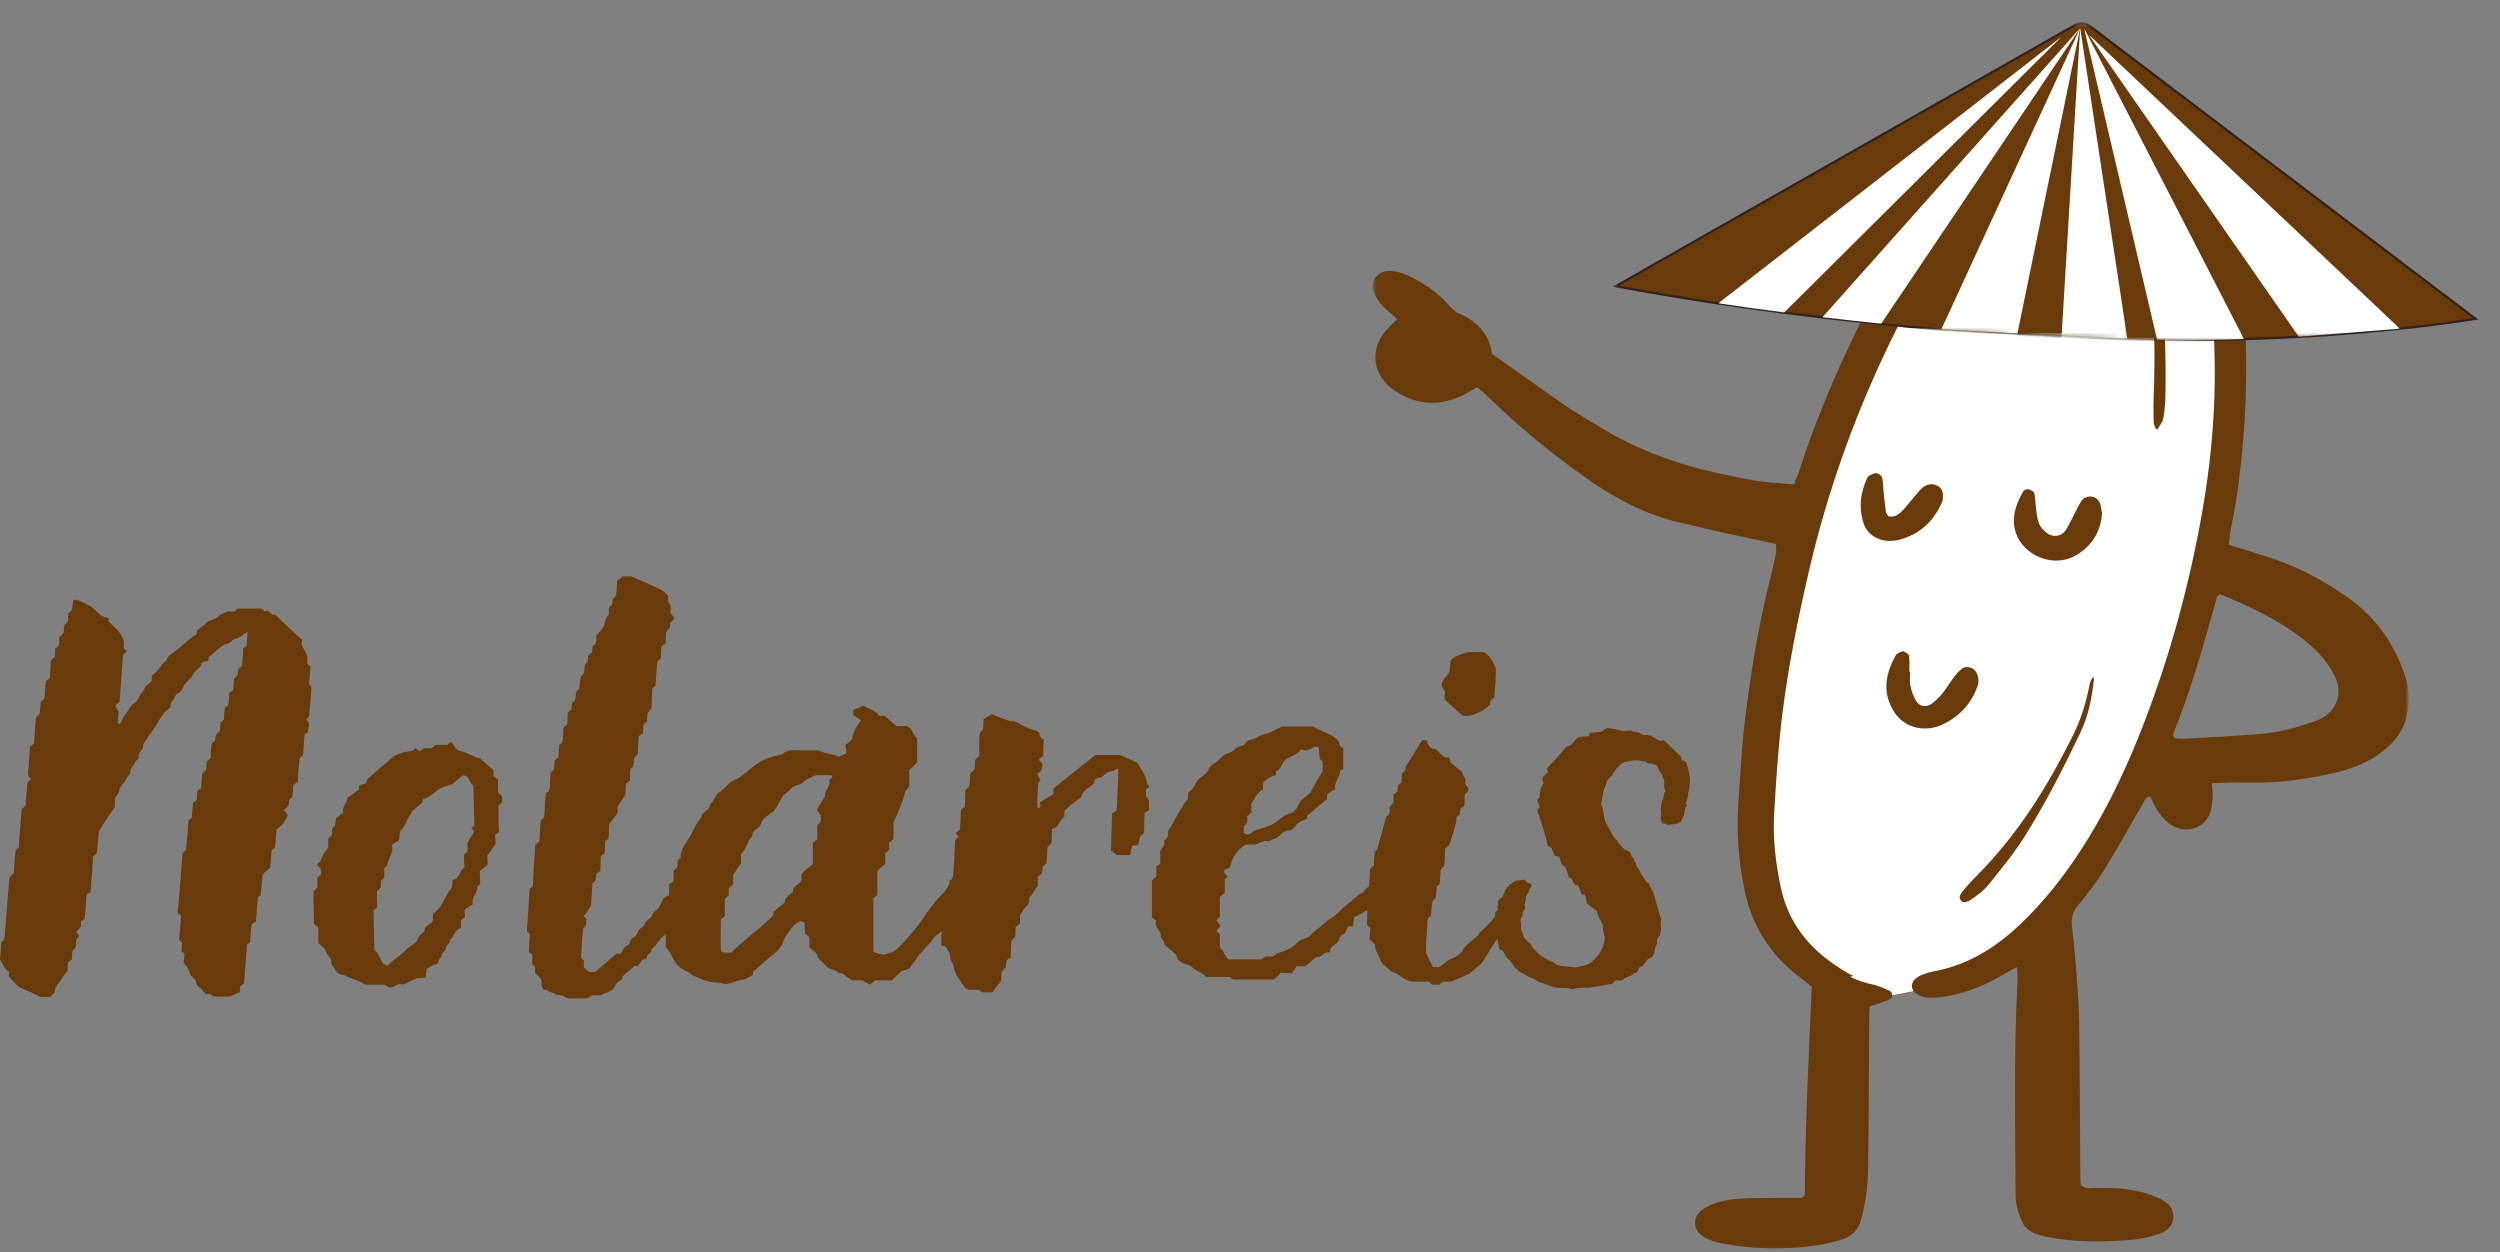 <svg xmlns="http://www.w3.org/2000/svg" fill="none" viewBox="0 0 515 258" height="258" width="515">
<rect x="0" y="0" width="515" height="258" fill="#808080" stroke="none"/>
<mask height="233" width="214" y="25" x="282" maskUnits="userSpaceOnUse" style="mask-type:luminance" id="mask0_1_349">
<path fill="white" d="M282.667 25.95H495.964V257.875H282.667V25.95Z"></path>
</mask>
<g mask="url(#mask0_1_349)">
<path fill="#693A0A" d="M495.536 139.479C493.422 133.086 489.771 127.431 483.771 123.183C478.599 119.518 472.938 116.474 466.563 114.542C464.219 113.827 461.885 113.076 459.135 112.212C459.271 111.076 459.328 110.244 459.474 109.425C459.865 107.167 460.375 104.919 460.714 102.648C462.333 91.618 463.031 80.57 462.589 69.445C462.344 63.406 461.495 57.425 459.917 51.548C458.531 46.372 456.615 41.328 453.083 36.89C447.25 29.574 439.094 26.05 428.922 26.344C422.693 26.529 417.005 28.439 411.844 31.506C407.099 34.329 403.115 37.84 399.594 41.749C393.771 48.245 388.948 55.28 385.094 62.799C379.5 73.707 374.594 84.832 370.859 96.337C370.5 97.472 370.01 98.585 369.568 99.779C367.005 99.558 364.661 99.44 362.359 99.124C360.172 98.82 358.016 98.314 355.859 97.884C346.443 95.997 337.625 92.894 329.703 88.039C327.208 86.515 324.646 85.053 322.26 83.402C317.26 79.959 312.359 76.412 307.344 72.879C306.844 68.921 304.406 66.215 300.365 64.482C299.552 64.134 298.932 63.383 298.354 62.741C296.021 60.103 293.057 58.139 289.714 56.615C288.771 56.185 287.641 55.891 286.573 55.819C284.109 55.669 282.37 57.483 282.88 59.578C283.234 61.017 284.026 62.293 285.188 63.369C286.01 64.143 286.87 64.894 287.813 65.749C286.995 66.577 286.224 67.26 285.563 68.02C281.995 72.115 282.719 77.43 287.422 80.556C291.521 83.285 296.01 83.751 300.698 81.715C301.911 81.19 303.016 80.475 304.323 79.76C305.146 80.489 305.927 81.14 306.656 81.846C313.328 88.343 320.594 94.287 328.474 99.648C334.109 103.48 340.229 106.453 347.25 107.927C349.271 108.348 351.25 108.9 353.276 109.344C357.427 110.257 361.578 111.144 365.849 112.072C365.849 112.832 365.969 113.546 365.823 114.225C365.229 116.94 364.552 119.659 363.906 122.373C361.859 131.001 360.526 139.709 359.448 148.455C358.771 153.969 358.542 159.521 358.125 165.045C357.667 171.215 358.115 177.346 359.391 183.412C360.901 190.633 364.62 196.84 371.172 201.627C371.901 202.165 372.573 202.762 373.219 203.291C372.599 217.628 371.859 231.843 371.807 246.067C371.807 246.171 371.724 246.289 371.641 246.384C371.563 246.474 371.443 246.547 371.172 246.755C369.839 246.755 368.328 246.746 366.818 246.755C364.042 246.791 361.266 246.755 358.505 246.922C355.859 247.071 353.26 247.578 351.052 248.935C348.464 250.528 348.568 253.536 351.25 254.961C352.182 255.455 353.245 255.853 354.313 256.065C361.156 257.423 368.057 257.504 374.958 256.436C376.318 256.228 377.641 255.839 378.964 255.491C381.443 254.821 382.844 253.36 383.406 251.148C384.255 247.836 384.771 244.484 384.823 241.113C384.974 230.509 384.984 219.89 385.068 209.281C385.068 208.594 385.12 207.893 385.146 207.327C386.656 206.802 387.964 206.418 389.203 205.911C389.583 205.762 389.781 205.409 389.797 205.056C391.292 204.848 392.776 204.567 394.229 204.228C394.354 204.4 394.516 204.554 394.714 204.671C395.375 205.069 396.188 205.445 396.953 205.49C398.313 205.563 399.745 205.481 401.078 205.232C405.203 204.486 408.948 202.939 412.438 200.903C413.328 200.373 414.245 199.894 415.51 199.193C415.552 200.482 415.63 201.405 415.594 202.319C414.849 216.986 415.12 231.703 415.229 246.415C415.24 248.406 415.859 250.247 416.724 252.012C417.073 252.727 417.844 253.405 418.609 253.826C419.526 254.319 420.646 254.591 421.708 254.799C427.734 256.016 433.839 255.889 439.932 255.314C441.427 255.174 442.911 254.753 444.354 254.319C446.156 253.781 447.521 252.799 447.693 250.994C447.87 249.238 446.885 247.917 445.24 247.085C443.828 246.37 442.25 245.818 440.661 245.447C437.693 244.769 434.635 244.66 431.563 244.732C430.63 244.755 429.62 244.999 428.625 244.076C428.599 243.701 428.542 243.117 428.542 242.529C428.474 231.925 428.448 221.307 428.313 210.702C428.26 207.083 427.964 203.477 427.708 199.871C427.479 196.863 427.198 193.868 426.833 190.868C426.63 189.24 426.927 187.873 428.083 186.489C430.042 184.15 431.885 181.725 433.464 179.187C436.292 174.631 438.88 169.962 441.547 165.325C441.859 164.8 441.969 164.153 442.938 164.085C443.422 165.031 443.813 166.049 444.432 166.954C445.068 167.877 445.766 168.813 446.672 169.528C449.677 171.858 453.677 171.062 455.135 167.818C455.62 166.728 455.698 165.479 455.797 164.294C455.875 163.38 455.714 162.457 455.646 161.321C458.37 161.204 460.849 161.158 463.328 161.217C469.354 161.366 475.229 160.511 480.995 159.19C485.068 158.254 488.786 156.661 491.766 153.983C493.745 152.201 495.161 150.151 495.729 147.731C496.385 144.98 496.427 142.171 495.536 139.479ZM365.849 182.838C365.792 182.616 365.755 182.395 365.714 182.173C365.755 182.395 365.807 182.616 365.849 182.838C365.875 182.992 365.917 183.141 365.953 183.295C365.917 183.141 365.891 182.992 365.849 182.838ZM366.156 147.179C366.063 147.916 365.984 148.667 365.901 149.405C365.984 148.654 366.063 147.916 366.156 147.179ZM371.578 117.926C371.052 120.197 370.536 122.468 370.052 124.748C370.536 122.477 371.052 120.206 371.578 117.926ZM375.755 197.903C375.026 197.365 374.339 196.804 373.693 196.229C374.339 196.817 375.026 197.365 375.755 197.903C375.927 198.034 376.089 198.161 376.266 198.279C376.104 198.161 375.927 198.034 375.755 197.903ZM386.698 98.364C386.75 98.599 386.792 98.829 386.833 99.065C386.807 98.829 386.766 98.599 386.698 98.364ZM387.115 102.354C387.182 103.032 387.266 103.725 387.344 104.403C387.266 103.725 387.182 103.046 387.115 102.354ZM389.219 204.088C389.068 204.015 388.906 203.947 388.76 203.875C388.906 203.947 389.057 204.015 389.219 204.088ZM389.255 146.744C389.203 146.654 389.135 146.559 389.083 146.464C389.151 146.573 389.203 146.663 389.255 146.744ZM390.052 134.525C390.026 134.538 390 134.547 389.974 134.57C390 134.561 390.026 134.538 390.052 134.525C390.109 134.502 390.146 134.48 390.203 134.452C390.161 134.48 390.109 134.502 390.052 134.525ZM391.063 134.172C391.104 134.172 391.146 134.185 391.172 134.199C391.281 134.231 391.385 134.29 391.495 134.348C391.385 134.29 391.281 134.244 391.172 134.199C391.13 134.185 391.104 134.185 391.063 134.172ZM392.224 134.982C392.25 135.027 392.266 135.077 392.266 135.108C392.25 135.077 392.234 135.027 392.224 134.982ZM392.318 138.343C392.37 138.343 392.438 138.343 392.495 138.343C392.495 138.823 392.453 139.302 392.438 139.791C392.453 139.311 392.495 138.823 392.495 138.343C392.427 138.343 392.37 138.343 392.318 138.343ZM393.625 144.274C393.599 144.22 393.573 144.17 393.531 144.111C393.573 144.161 393.599 144.22 393.625 144.274ZM410.729 39.663C410.203 40.111 409.688 40.554 409.177 41.011C409.677 40.554 410.203 40.111 410.729 39.663ZM399.229 102.39C399.229 102.508 399.219 102.612 399.219 102.729C399.219 102.625 399.229 102.508 399.229 102.39C399.245 101.992 399.219 101.594 399.109 101.241C399.229 101.607 399.245 101.992 399.229 102.39ZM398.141 200.152C398.719 200.048 399.271 199.93 399.823 199.79C399.271 199.93 398.703 200.048 398.141 200.152ZM400.469 50.376C401.833 48.634 403.26 46.933 404.797 45.286C405.255 44.793 405.714 44.3 406.198 43.821C405.729 44.3 405.255 44.793 404.797 45.286C403.276 46.933 401.833 48.634 400.469 50.376ZM405.875 138.167C405.917 138.212 405.958 138.271 405.984 138.316C406.063 138.447 406.13 138.574 406.188 138.705C406.12 138.574 406.052 138.447 405.984 138.316C405.958 138.271 405.917 138.226 405.875 138.167ZM406.307 141.465C406.25 141.619 406.188 141.782 406.13 141.935C406.198 141.782 406.25 141.619 406.307 141.465ZM409.49 182.44C408.906 183.168 408.151 183.797 407.359 184.385C408.151 183.788 408.896 183.168 409.49 182.44C410.469 181.223 411.469 180.006 412.438 178.775C411.469 179.992 410.469 181.223 409.49 182.44ZM417.589 189.045C416.911 189.733 416.214 190.402 415.51 191.045C416.214 190.389 416.901 189.724 417.589 189.045ZM420.766 109.895C420.068 109.366 419.38 108.665 419.068 107.927C418.854 107.389 418.719 106.828 418.625 106.254C418.719 106.828 418.839 107.389 419.068 107.927C419.391 108.678 420.068 109.38 420.766 109.895ZM423.635 110.081C423.745 110.022 423.839 109.954 423.932 109.882C423.854 109.954 423.745 110.022 423.635 110.081ZM424.391 109.416C424.354 109.461 424.313 109.506 424.271 109.556C424.323 109.52 424.365 109.47 424.391 109.416C424.5 109.262 424.609 109.108 424.703 108.945C424.609 109.108 424.516 109.271 424.391 109.416ZM430.74 139.081C430.672 139.126 430.604 139.162 430.536 139.207C430.604 139.162 430.672 139.112 430.74 139.081C430.984 139.429 431.359 139.723 431.333 139.967C431.359 139.709 430.984 139.42 430.74 139.081ZM431.708 103.969C431.615 103.593 431.427 103.268 431.172 102.987C431.427 103.268 431.615 103.607 431.708 103.969C431.75 104.109 431.776 104.263 431.807 104.417C431.776 104.263 431.75 104.123 431.708 103.969ZM431.979 106.349C432.005 106.15 432.021 105.95 432.036 105.751C432.005 105.598 431.979 105.444 431.953 105.303C431.979 105.457 432.005 105.611 432.036 105.751C432.021 105.959 432.005 106.159 431.979 106.349ZM442.266 46.024C442.234 45.929 442.208 45.825 442.182 45.716C442.208 45.825 442.234 45.915 442.266 46.024C442.302 46.209 442.359 46.408 442.396 46.594C442.359 46.395 442.302 46.209 442.266 46.024ZM442.693 87.207C442.724 87.325 442.75 87.429 442.792 87.546C442.75 87.442 442.724 87.325 442.693 87.207ZM444.458 88.41C444.568 88.239 444.703 88.049 444.823 87.872C444.688 88.049 444.568 88.239 444.458 88.41ZM444.865 57.705C444.813 57.343 444.755 56.968 444.688 56.606C444.755 56.968 444.813 57.33 444.865 57.705C445.214 60.058 445.469 62.41 445.661 64.763C445.469 62.401 445.214 60.049 444.865 57.705ZM476.714 148.617C473.083 149.898 469.391 150.88 465.526 151.205C460.432 151.626 455.307 151.875 450.203 152.169C449.406 152.214 448.609 152.083 447.885 152.038C447.792 151.617 447.625 151.359 447.693 151.174C451.401 141.972 454.042 132.498 456.672 123.043C456.724 122.844 457.005 122.676 457.292 122.387C463.786 125.042 470.068 128.028 475.349 132.408C477.776 134.421 479.729 136.701 481.026 139.429C482.615 142.777 481.656 146.885 476.714 148.617Z"></path>
</g>
<path fill="white" d="M453.599 105.751C450.995 120.428 447.104 134.819 441.682 148.902C438.557 157.023 434.917 164.963 430.281 172.536C426.698 178.413 422.589 183.987 417.573 189.031C412.302 194.347 406.292 198.654 398.125 200.152C397.318 200.306 396.536 200.572 395.781 200.88C395.297 201.079 394.839 201.391 394.458 201.731C393.76 202.355 393.667 203.454 394.203 204.178C392.734 204.517 391.266 204.798 389.771 205.011C389.781 204.635 389.609 204.251 389.203 204.074C388.115 203.581 386.979 203.056 385.792 202.812C384.109 202.468 382.557 201.921 381.12 201.228C385.469 200.084 389.583 198.233 393.177 195.492C397.276 192.497 400.891 189.325 404.229 185.928C404.839 185.846 405.484 185.72 405.917 185.412C407.182 184.498 408.557 183.575 409.49 182.417C412.115 179.164 414.797 175.921 416.995 172.441C421.385 165.465 425.094 158.195 428.599 150.834C430.271 147.319 430.943 143.668 431.349 139.945C431.359 139.863 431.318 139.768 431.255 139.664C434.125 132.629 436.589 125.535 438.812 118.147C440 114.157 441.026 110.456 441.359 106.615C442.234 100.413 444.49 94.418 444.474 88.365C444.932 87.65 445.51 86.927 445.646 86.139C445.927 84.606 446.052 83.027 446.078 81.47C446.214 73.522 446.036 65.559 444.88 57.669C444.297 53.737 443.219 49.86 442.266 45.988C442.062 45.191 441.844 44.264 440.849 43.857C439.771 39.839 437.854 35.709 434.958 32.384C440.833 33.497 445.917 36.799 449.125 42.007C450.094 43.599 450.927 45.273 451.646 46.96C454.245 53.127 455.417 59.556 455.875 66.066C456.818 79.385 455.943 92.591 453.599 105.751Z"></path>
<path fill="white" d="M405.229 185.95C405.151 185.964 405.068 185.978 405 185.987C404.208 186.091 403.438 185.123 403.76 184.476C403.922 184.15 404.115 183.82 404.354 183.53C405.193 182.571 406.01 181.598 406.927 180.684C415.609 172.043 421.74 162.095 426.958 151.653C428.573 148.432 429.641 145.071 430.339 141.619C430.526 140.705 430.62 139.759 431.74 139.067C431.901 139.302 432.12 139.501 432.24 139.687C435.109 132.652 437.578 125.558 439.802 118.17C440.984 114.18 442.01 110.479 442.349 106.638C443.224 100.436 445.474 94.441 445.458 88.388L445.448 88.401C445.229 88.75 444.208 88.6 444.047 88.211C443.87 87.768 443.641 87.311 443.641 86.854C443.615 84.805 443.599 82.76 443.682 80.71C443.979 72.992 443.896 65.292 442.724 57.633C442.12 53.701 441.255 49.801 440.526 45.884C440.365 45.029 440.297 44.173 441.469 43.762C441.604 43.798 441.729 43.834 441.849 43.879C440.771 39.862 438.854 35.731 435.958 32.406C432.172 31.682 428.063 31.868 423.912 33.026C419.88 34.153 416.271 35.944 413.198 38.423C410.568 40.554 408.047 42.825 405.797 45.259C399.599 51.982 394.865 59.474 390.906 67.351C382.724 83.637 376.604 100.481 372.578 117.912C370.339 127.607 368.385 137.334 367.156 147.156C366.307 153.983 365.865 160.855 365.474 167.714C365.193 172.781 365.781 177.83 366.849 182.824C368.141 188.855 371.365 193.899 376.755 197.894C378.453 199.156 380.203 200.315 382.12 201.228C386.469 200.084 390.583 198.233 394.177 195.492C398.276 192.506 401.891 189.348 405.229 185.95ZM416.807 101.182C416.943 100.951 417.563 100.716 417.844 100.784C418.318 100.915 418.979 101.241 419.057 101.571C419.302 102.612 419.276 103.702 419.422 104.765C419.573 105.833 419.651 106.932 420.068 107.914C420.38 108.651 421.052 109.357 421.766 109.882C422.912 110.723 424.573 110.515 425.391 109.402C426.052 108.511 426.484 107.484 426.995 106.511C427.578 105.421 428.073 104.299 428.734 103.254C429.141 102.612 429.88 102.213 430.797 102.286C431.662 102.354 432.469 103.055 432.698 103.96C432.844 104.543 432.912 105.141 433.021 105.738C432.776 109.158 431.271 112.058 428.115 114.121C423.453 117.175 417.646 114.668 415.719 110.832C414.031 107.493 415.031 104.276 416.807 101.182ZM383.87 107.728C382.87 104.638 383.234 101.535 384.609 98.549C384.703 98.341 384.88 98.083 385.094 97.974C385.552 97.744 386.109 97.404 386.563 97.472C387.01 97.531 387.615 97.988 387.708 98.364C387.938 99.286 387.901 100.245 388.005 101.196C388.156 102.625 388.292 104.05 388.505 105.466C388.557 105.797 388.87 106.091 389.031 106.358C390.422 106.629 391.214 105.901 391.917 105.177C392.807 104.263 393.557 103.245 394.38 102.286C394.88 101.711 395.339 101.101 395.906 100.585C396.792 99.766 397.953 99.544 398.896 99.956C400.057 100.458 400.287 101.372 400.245 102.39C400.229 102.752 400.203 103.127 400.068 103.453C398.438 107.086 395.849 109.927 391.401 111.144C387.995 112.072 384.828 110.692 383.87 107.728ZM390.255 146.744C387.698 142.827 388.344 138.904 390.5 135.041C390.609 134.828 390.839 134.629 391.068 134.525C391.417 134.362 391.901 134.09 392.172 134.199C392.615 134.371 393.224 134.76 393.266 135.108C393.412 136.176 393.318 137.253 393.318 138.33C393.37 138.33 393.438 138.33 393.495 138.33C393.495 139.289 393.344 140.27 393.531 141.207C393.734 142.252 394.099 143.315 394.635 144.265C395.38 145.6 396.792 145.835 398.047 144.885C398.87 144.252 399.599 143.514 400.219 142.741C401.078 141.655 401.766 140.469 402.604 139.37C403.047 138.786 403.573 138.198 404.177 137.746C405.042 137.099 406.469 137.461 407.01 138.33C407.63 139.347 407.724 140.402 407.333 141.465C406.12 144.804 403.828 147.473 400.313 149.183C396.552 150.997 392.349 149.952 390.255 146.744Z"></path>
<mask height="2" width="12" y="68" x="414" maskUnits="userSpaceOnUse" style="mask-type:luminance" id="mask1_1_349">
<path fill="white" d="M414.667 68.332H425.333V69.49H414.667V68.332Z"></path>
</mask>
<g mask="url(#mask1_1_349)">
<mask height="74" width="184" y="0" x="331" maskUnits="userSpaceOnUse" style="mask-type:luminance" id="mask2_1_349">
<path fill="white" d="M335.708 0.19L514.464 8.329L510.536 73.386L331.781 65.247L335.708 0.19Z"></path>
</mask>
<g mask="url(#mask2_1_349)">
<mask height="74" width="184" y="0" x="331" maskUnits="userSpaceOnUse" style="mask-type:luminance" id="mask3_1_349">
<path fill="white" d="M335.708 0.19L514.464 8.329L510.536 73.386L331.781 65.247L335.708 0.19Z"></path>
</mask>
<g mask="url(#mask3_1_349)">
<path fill="#693A0A" d="M415.526 68.988C418.51 69.169 421.594 69.31 424.625 69.445Z"></path>
</g>
</g>
</g>
<mask height="13" width="24" y="62" x="408" maskUnits="userSpaceOnUse" style="mask-type:luminance" id="mask4_1_349">
<path fill="white" d="M408 62.541H432V74.123H408V62.541Z"></path>
</mask>
<g mask="url(#mask4_1_349)">
<mask height="74" width="184" y="0" x="331" maskUnits="userSpaceOnUse" style="mask-type:luminance" id="mask5_1_349">
<path fill="white" d="M335.708 0.19L514.464 8.329L510.536 73.386L331.781 65.247L335.708 0.19Z"></path>
</mask>
<g mask="url(#mask5_1_349)">
<mask height="74" width="184" y="0" x="331" maskUnits="userSpaceOnUse" style="mask-type:luminance" id="mask6_1_349">
<path fill="white" d="M335.708 0.19L514.464 8.329L510.536 73.386L331.781 65.247L335.708 0.19Z"></path>
</mask>
<g mask="url(#mask6_1_349)">
<path stroke-miterlimit="10" stroke-width="0.475" stroke="#33221A" d="M415.526 68.988C418.51 69.17 421.594 69.311 424.625 69.447"></path>
</g>
</g>
</g>
<mask height="67" width="179" y="4" x="332" maskUnits="userSpaceOnUse" style="mask-type:luminance" id="mask7_1_349">
<path fill="white" d="M332 4.633H510.667V70.649H332V4.633Z"></path>
</mask>
<g mask="url(#mask7_1_349)">
<mask height="74" width="184" y="0" x="331" maskUnits="userSpaceOnUse" style="mask-type:luminance" id="mask8_1_349">
<path fill="white" d="M335.708 0.19L514.464 8.329L510.536 73.386L331.781 65.247L335.708 0.19Z"></path>
</mask>
<g mask="url(#mask8_1_349)">
<mask height="74" width="184" y="0" x="331" maskUnits="userSpaceOnUse" style="mask-type:luminance" id="mask9_1_349">
<path fill="white" d="M335.708 0.19L514.464 8.329L510.536 73.386L331.781 65.247L335.708 0.19Z"></path>
</mask>
<g mask="url(#mask9_1_349)">
<path fill="#693A0A" d="M509.953 65.65C504.818 66.446 499.646 67.12 494.432 67.667C489.5 68.188 484.578 68.622 479.661 68.979C477.604 69.133 475.604 69.246 473.552 69.359C469.786 69.558 466.021 69.721 462.255 69.839C456.255 70.02 450.26 70.074 444.37 70.015C442.328 70.002 440.286 69.952 438.24 69.943L424.687 69.242L415.635 68.749L399.948 67.912C395.693 67.55 391.578 67.156 387.516 66.726C383.359 66.287 379.344 65.858 375.427 65.387C372.74 65.061 370.141 64.736 367.594 64.415C365.047 64.089 362.594 63.731 360.193 63.415C358.068 63.111 355.995 62.813 354.016 62.514C345.818 61.275 338.667 60.04 332.839 58.949L427.51 5.112C428.396 4.615 429.578 4.669 430.401 5.284L509.953 65.65Z"></path>
</g>
</g>
</g>
<mask height="75" width="185" y="0" x="330" maskUnits="userSpaceOnUse" style="mask-type:luminance" id="mask10_1_349">
<path fill="white" d="M330.667 0H514.667V74.123H330.667V0Z"></path>
</mask>
<g mask="url(#mask10_1_349)">
<mask height="74" width="184" y="0" x="331" maskUnits="userSpaceOnUse" style="mask-type:luminance" id="mask11_1_349">
<path fill="white" d="M335.708 0.19L514.464 8.329L510.536 73.386L331.781 65.247L335.708 0.19Z"></path>
</mask>
<g mask="url(#mask11_1_349)">
<mask height="74" width="184" y="0" x="331" maskUnits="userSpaceOnUse" style="mask-type:luminance" id="mask12_1_349">
<path fill="white" d="M335.708 0.19L514.464 8.329L510.536 73.386L331.781 65.247L335.708 0.19Z"></path>
</mask>
<g mask="url(#mask12_1_349)">
<path stroke-miterlimit="10" stroke-width="0.475" stroke="#33221A" d="M509.965 65.681C504.83 66.477 499.658 67.15 494.445 67.697C489.513 68.216 484.591 68.649 479.674 69.006C477.617 69.159 475.617 69.272 473.565 69.385C469.8 69.583 466.034 69.746 462.269 69.862C456.269 70.042 450.274 70.096 444.384 70.036C442.342 70.022 440.3 69.972 438.254 69.962L424.702 69.259L415.65 68.764L399.962 67.924C395.707 67.562 391.592 67.167 387.53 66.737C383.374 66.297 379.358 65.867 375.441 65.395C372.754 65.069 370.155 64.743 367.608 64.421C365.061 64.095 362.608 63.737 360.207 63.42C358.082 63.117 356.009 62.818 354.03 62.519C345.832 61.278 338.68 60.041 332.852 58.95L427.51 5.128C428.395 4.631 429.577 4.685 430.4 5.301L509.965 65.681Z"></path>
</g>
</g>
</g>
<mask height="64" width="56" y="4" x="374" maskUnits="userSpaceOnUse" style="mask-type:luminance" id="mask13_1_349">
<path fill="white" d="M374.667 4.633H429.333V67.174H374.667V4.633Z"></path>
</mask>
<g mask="url(#mask13_1_349)">
<mask height="74" width="184" y="0" x="331" maskUnits="userSpaceOnUse" style="mask-type:luminance" id="mask14_1_349">
<path fill="white" d="M335.708 0.19L514.464 8.329L510.536 73.386L331.781 65.247L335.708 0.19Z"></path>
</mask>
<g mask="url(#mask14_1_349)">
<mask height="74" width="184" y="0" x="331" maskUnits="userSpaceOnUse" style="mask-type:luminance" id="mask15_1_349">
<path fill="white" d="M335.708 0.19L514.464 8.329L510.536 73.386L331.781 65.247L335.708 0.19Z"></path>
</mask>
<g mask="url(#mask15_1_349)">
<path fill="white" d="M428.516 5.777L387.521 66.681C383.365 66.247 379.349 65.817 375.432 65.347L428.516 5.777Z"></path>
</g>
</g>
</g>
<mask height="59" width="73" y="6" x="353" maskUnits="userSpaceOnUse" style="mask-type:luminance" id="mask16_1_349">
<path fill="white" d="M353.333 6.949H425.333V64.858H353.333V6.949Z"></path>
</mask>
<g mask="url(#mask16_1_349)">
<mask height="74" width="184" y="0" x="331" maskUnits="userSpaceOnUse" style="mask-type:luminance" id="mask17_1_349">
<path fill="white" d="M335.708 0.19L514.464 8.329L510.536 73.386L331.781 65.247L335.708 0.19Z"></path>
</mask>
<g mask="url(#mask17_1_349)">
<mask height="74" width="184" y="0" x="331" maskUnits="userSpaceOnUse" style="mask-type:luminance" id="mask18_1_349">
<path fill="white" d="M335.708 0.19L514.464 8.329L510.536 73.386L331.781 65.247L335.708 0.19Z"></path>
</mask>
<g mask="url(#mask18_1_349)">
<path fill="white" d="M424.651 7.587L367.547 64.369C365 64.048 362.552 63.686 360.146 63.374C358.026 63.071 355.953 62.768 353.974 62.474L424.651 7.587Z"></path>
</g>
</g>
</g>
<mask height="66" width="32" y="4" x="398" maskUnits="userSpaceOnUse" style="mask-type:luminance" id="mask19_1_349">
<path fill="white" d="M398.667 4.633H429.333V69.49H398.667V4.633Z"></path>
</mask>
<g mask="url(#mask19_1_349)">
<mask height="74" width="184" y="0" x="331" maskUnits="userSpaceOnUse" style="mask-type:luminance" id="mask20_1_349">
<path fill="white" d="M335.708 0.19L514.464 8.329L510.536 73.386L331.781 65.247L335.708 0.19Z"></path>
</mask>
<g mask="url(#mask20_1_349)">
<mask height="74" width="184" y="0" x="331" maskUnits="userSpaceOnUse" style="mask-type:luminance" id="mask21_1_349">
<path fill="white" d="M335.708 0.19L514.464 8.329L510.536 73.386L331.781 65.247L335.708 0.19Z"></path>
</mask>
<g mask="url(#mask21_1_349)">
<path fill="white" d="M428.516 5.777L415.589 68.703L399.906 67.866L428.516 5.777Z"></path>
</g>
</g>
</g>
<mask height="67" width="15" y="4" x="424" maskUnits="userSpaceOnUse" style="mask-type:luminance" id="mask22_1_349">
<path fill="white" d="M424 4.633H438.667V70.649H424V4.633Z"></path>
</mask>
<g mask="url(#mask22_1_349)">
<mask height="74" width="184" y="0" x="331" maskUnits="userSpaceOnUse" style="mask-type:luminance" id="mask23_1_349">
<path fill="white" d="M335.708 0.19L514.464 8.329L510.536 73.386L331.781 65.247L335.708 0.19Z"></path>
</mask>
<g mask="url(#mask23_1_349)">
<mask height="74" width="184" y="0" x="331" maskUnits="userSpaceOnUse" style="mask-type:luminance" id="mask24_1_349">
<path fill="white" d="M335.708 0.19L514.464 8.329L510.536 73.386L331.781 65.247L335.708 0.19Z"></path>
</mask>
<g mask="url(#mask24_1_349)">
<path fill="white" d="M438.245 69.902L428.516 5.777L424.688 69.201L424.672 69.45L438.245 69.902Z"></path>
</g>
</g>
</g>
<mask height="66" width="35" y="5" x="428" maskUnits="userSpaceOnUse" style="mask-type:luminance" id="mask25_1_349">
<path fill="white" d="M428 5.791H462.667V70.649H428V5.791Z"></path>
</mask>
<g mask="url(#mask25_1_349)">
<mask height="74" width="184" y="0" x="331" maskUnits="userSpaceOnUse" style="mask-type:luminance" id="mask26_1_349">
<path fill="white" d="M335.708 0.19L514.464 8.329L510.536 73.386L331.781 65.247L335.708 0.19Z"></path>
</mask>
<g mask="url(#mask26_1_349)">
<mask height="74" width="184" y="0" x="331" maskUnits="userSpaceOnUse" style="mask-type:luminance" id="mask27_1_349">
<path fill="white" d="M335.708 0.19L514.464 8.329L510.536 73.386L331.781 65.247L335.708 0.19Z"></path>
</mask>
<g mask="url(#mask27_1_349)">
<path fill="white" d="M462.255 69.839C456.255 70.02 450.26 70.074 444.37 70.015L429.323 5.813L462.255 69.839Z"></path>
</g>
</g>
</g>
<mask height="64" width="66" y="6" x="429" maskUnits="userSpaceOnUse" style="mask-type:luminance" id="mask28_1_349">
<path fill="white" d="M429.333 6.949H494.667V69.49H429.333V6.949Z"></path>
</mask>
<g mask="url(#mask28_1_349)">
<mask height="74" width="184" y="0" x="331" maskUnits="userSpaceOnUse" style="mask-type:luminance" id="mask29_1_349">
<path fill="white" d="M335.708 0.19L514.464 8.329L510.536 73.386L331.781 65.247L335.708 0.19Z"></path>
</mask>
<g mask="url(#mask29_1_349)">
<mask height="74" width="184" y="0" x="331" maskUnits="userSpaceOnUse" style="mask-type:luminance" id="mask30_1_349">
<path fill="white" d="M335.708 0.19L514.464 8.329L510.536 73.386L331.781 65.247L335.708 0.19Z"></path>
</mask>
<g mask="url(#mask30_1_349)">
<path fill="white" d="M473.552 69.359L430.24 7.098L494.38 67.708L473.552 69.359Z"></path>
</g>
</g>
</g>
<path fill="#693A0A" d="M8.411 205.392H10.338C10.542 205.125 10.844 204.863 11.25 204.51C11.25 203.718 11.557 203.013 12.162 202.397C12.771 201.691 13.078 200.814 13.885 200.108C13.885 199.579 13.99 198.963 13.99 198.348C14.193 198.081 14.396 197.905 14.797 197.642C14.797 197.027 14.901 196.412 14.901 195.883C15.104 195.706 15.203 195.53 15.51 195.353C15.609 194.738 15.713 194.032 15.713 193.503C16.016 193.15 16.219 192.978 16.318 192.888C16.115 192.535 16.016 192.272 15.713 191.919C16.016 191.657 16.318 191.304 16.625 190.951C16.625 190.598 16.724 190.245 16.724 189.807C17.031 189.63 17.234 189.368 17.432 189.191C17.635 187.517 17.74 185.934 17.838 184.26C18.042 184.17 18.245 183.993 18.651 183.731C18.854 181.356 19.057 178.799 19.156 176.424C19.562 176.157 19.667 175.981 19.969 175.718C20.068 174.135 20.271 172.461 20.375 171.226C21.49 169.38 22.505 167.969 23.62 166.299C23.62 165.679 23.719 164.888 23.719 164.358C24.021 163.834 24.328 163.481 24.531 163.128C24.63 162.865 24.531 162.513 24.734 162.246C25.037 161.63 25.849 161.101 25.948 160.576C26.151 159.87 26.963 159.518 26.859 158.988C26.76 158.197 27.672 157.758 27.776 157.142C27.875 156.613 28.583 156.437 28.583 156.17C28.177 155.025 29.802 154.41 29.495 153.356C30.104 152.564 30.51 151.591 31.219 150.8C32.536 149.126 33.146 147.013 35.073 145.782C35.172 145.167 34.969 144.638 35.578 144.285C36.083 143.846 35.984 143.054 36.693 142.787C37.505 142.435 37.604 141.643 38.01 141.028C38.521 140.322 39.328 139.797 39.635 139.177C40.036 138.299 40.75 137.856 41.255 137.331C41.458 136.978 41.458 136.711 41.557 136.449C42.068 136.363 42.474 136.187 42.875 136.096C42.979 135.834 42.979 135.567 42.979 135.39L44.5 134.074C45.005 133.631 45.615 133.192 46.12 132.839C46.526 132.576 47.234 132.662 47.641 132.133C48.047 131.608 48.755 131.518 49.365 131.255C49.87 131.079 50.177 130.373 50.984 130.287C50.885 131.341 50.885 132.224 50.781 133.015C50.578 133.278 50.38 133.368 50.073 133.545C50.073 134.775 49.974 136.01 49.87 137.155L49.062 137.856C49.062 138.299 48.958 138.652 48.958 139.091L48.25 139.706C48.146 140.589 48.047 141.38 48.047 142.172C47.844 142.349 47.542 142.435 47.234 142.701C47.234 143.493 47.135 144.375 47.031 145.167C46.828 145.429 46.625 145.52 46.323 145.782C46.224 146.574 46.12 147.456 46.12 148.248L45.411 148.863C45.411 149.393 45.307 150.008 45.307 150.623C45.005 150.8 44.802 151.067 44.5 151.329C44.396 151.768 44.396 152.211 44.297 152.564L43.589 153.179C43.484 154.147 43.385 155.202 43.385 156.17L42.573 156.876C42.573 157.491 42.474 158.111 42.474 158.635C42.167 158.902 41.865 159.079 41.661 159.341C41.557 160.4 41.458 161.368 41.458 162.336L40.646 162.951L40.547 164.711C40.344 164.978 40.036 165.155 39.734 165.417C39.635 166.385 39.635 167.444 39.531 168.412L38.823 169.027C38.719 171.054 38.521 173.076 38.318 175.103L38.115 175.28L37.604 175.718C37.302 179.858 37 183.907 36.594 187.956C36.797 188.223 37 188.4 37.302 188.662C37.203 190.245 37 191.919 36.896 193.503C37.099 193.679 37.302 193.946 37.505 194.209C37.505 194.824 37.401 195.353 37.401 195.968L38.01 196.498C37.911 197.113 37.911 197.819 37.807 198.258C38.417 199.049 38.922 199.579 39.026 200.194C39.125 200.9 39.531 201.253 40.036 201.606C40.547 202.044 40.24 202.927 41.052 203.365C41.661 203.718 41.964 204.424 42.474 204.863C43.484 204.51 43.688 205.302 43.99 205.302H47.339L49.365 204.424C49.464 203.981 49.464 203.628 49.464 203.279C49.667 203.013 49.974 202.75 50.276 202.574L50.885 194.647C51.089 194.471 51.188 194.295 51.495 194.123L51.797 190.422L52.708 189.807C52.812 188.133 53.016 186.459 53.115 184.875L53.724 184.346C53.823 182.939 53.927 181.527 54.13 180.12C54.635 179.591 55.042 179.238 55.651 178.799L55.953 175.103C56.156 174.927 56.359 174.836 56.661 174.574L56.969 170.878C58.182 169.995 58.891 169.027 59.297 167.883C59.094 167.53 58.792 167.267 58.49 166.915C58.891 166.562 59.198 166.209 59.5 165.856C59.5 165.503 59.5 165.155 59.604 164.711C59.807 164.535 60.005 164.449 60.208 164.182C60.312 163.39 60.411 162.513 60.411 161.721C60.719 161.454 60.922 161.368 61.323 161.101C61.427 159.518 61.526 157.758 61.729 156.17L62.443 155.554L62.745 151.243C63.151 150.976 63.354 150.89 63.453 150.714C63.453 150.008 63.859 149.302 63.453 148.601C63.354 148.51 63.151 148.424 63.047 148.248L63.656 147.633C63.859 145.52 64.062 143.493 64.162 141.466C63.958 141.38 63.859 141.204 63.656 140.942L63.958 137.241C63.656 137.064 63.453 136.888 63.25 136.626C63.25 136.273 63.453 135.743 63.25 135.219C63.25 134.775 62.948 134.422 62.745 133.983C62.443 133.545 62.339 133.101 62.135 132.753C62.135 132.4 62.24 132.133 62.24 131.785C60.312 130.111 58.49 128.346 56.661 126.587C55.75 126.939 55.651 125.618 54.635 125.885C54.432 125.971 54.13 125.532 53.927 125.356H48.859C48.453 126.41 47.438 125.709 46.729 126.057C46.021 126.324 45.208 126.677 44.802 127.116C44.094 127.822 42.979 127.645 42.474 128.346C41.865 128.966 41.156 129.405 40.547 129.934V130.55C39.328 131.432 38.115 132.4 37.099 133.368C36.083 134.246 34.667 134.775 34.26 136.096C33.047 136.888 32.74 138.299 31.323 139.091C31.323 139.53 31.219 139.883 31.219 140.322C30.713 140.942 29.698 141.29 29.698 142.258C28.583 142.964 28.688 144.285 27.573 144.9C26.76 145.429 26.557 146.221 26.052 146.836C25.443 147.456 25.24 148.248 24.833 148.954C24.63 149.216 24.531 149.216 24.224 148.777C24.328 148.072 24.427 147.189 24.427 146.665L23.719 145.344L24.63 144.547C24.833 141.38 25.141 138.123 25.338 134.866L26.151 134.16C25.849 133.983 25.646 133.721 25.443 133.545C25.542 132.929 25.542 132.31 25.542 132.31C25.037 130.111 23.516 129.229 22.401 128.084V127.378C21.995 127.292 21.693 127.116 20.984 126.939L18.854 125.003C17.74 124.388 16.724 123.944 15.812 123.506C15.713 123.42 15.406 123.596 15.104 123.682L14.797 125.709L14.088 126.324C14.088 126.853 13.99 127.378 13.99 127.908C13.885 128.437 13.078 128.613 13.177 129.229C13.281 129.667 13.078 130.197 13.078 130.464C12.672 130.903 12.365 131.079 12.162 131.341C12.062 131.957 12.469 132.576 11.963 133.101C11.859 133.278 11.656 133.454 11.354 133.545C11.354 134.16 11.354 134.775 11.25 135.39C11.047 135.657 10.745 135.834 10.443 136.096C10.443 137.241 10.338 138.476 10.24 139.706C9.932 139.969 9.63 140.145 9.427 140.412L9.125 144.022C8.922 144.199 8.719 144.285 8.411 144.547C8.312 145.344 8.208 146.221 8.208 146.927C7.906 147.366 7.604 147.542 7.401 147.809C7.297 149.655 7.094 151.419 6.995 153.179C6.688 153.442 6.589 153.532 6.182 153.795C6.083 155.645 5.88 157.581 5.776 159.518C5.776 159.694 5.979 159.87 5.88 160.047C6.083 160.133 6.286 160.309 6.385 160.486C6.182 160.662 5.979 160.925 5.677 161.101C5.474 162.775 5.37 164.358 5.271 165.946C5.068 166.209 4.766 166.471 4.458 166.648L3.854 174.574L3.245 175.103C3.042 176.687 2.938 178.447 2.839 179.944C2.333 180.297 2.13 180.559 1.927 180.826C1.62 185.052 1.219 189.368 0.911 193.503L0.302 194.032L0 197.728C0.708 198.525 0.708 199.669 1.927 200.194C1.823 200.637 1.823 201.076 1.823 201.162C2.635 202.135 3.448 202.836 3.953 203.365C5.677 204.071 6.995 204.772 8.411 205.392Z"></path>
<path fill="#693A0A" d="M80.179 203.451C81.293 203.542 81.798 202.307 83.116 202.836C84.132 202.307 85.147 201.868 85.856 201.515C86.663 201.429 87.173 201.429 87.679 201.429C87.783 200.723 87.783 200.194 87.882 199.669C88.491 199.226 88.897 198.787 89.908 198.611C90.418 198.525 90.215 197.38 91.022 197.113C90.616 196.321 91.835 196.059 91.835 195.353C91.835 194.647 92.85 194.385 92.647 193.593C93.658 192.888 93.559 191.567 94.975 191.128C94.975 190.512 94.876 189.983 94.975 189.544L95.788 188.924C95.788 188.486 95.689 188.047 95.689 187.427C96.09 187.079 96.804 186.635 97.408 186.282C97.007 184.875 98.423 183.993 98.324 182.763C98.22 182.586 98.626 182.41 98.929 182.147C98.929 181.265 98.83 180.297 98.83 179.415C99.538 178.89 99.944 178.537 100.449 178.094C100.449 177.478 100.449 176.777 100.35 176.248C101.059 175.456 101.465 174.66 102.074 173.868C102.074 173.343 102.074 172.638 101.97 172.022L102.783 171.402C102.679 169.643 102.679 167.706 102.679 165.946L103.392 165.327C103.491 164.625 103.694 163.834 102.58 163.304V160.576C102.278 160.4 101.97 160.133 101.668 159.871V158.635C100.653 157.758 99.642 156.966 98.929 156.26C97.408 155.907 96.496 155.116 95.283 154.853C93.658 154.586 93.658 153.532 92.949 152.826C92.647 153.003 92.444 153.179 92.137 153.442H89.705L88.897 154.147H87.272L86.465 154.763C86.262 154.586 85.955 154.41 85.548 154.057C85.246 154.763 84.538 154.763 83.725 154.853C82.913 154.939 82.205 155.378 81.293 155.645C79.47 157.228 77.543 158.812 75.72 160.486L75.413 161.368C74.908 161.544 74.403 161.63 73.996 161.807C73.996 162.069 73.892 162.246 73.892 162.689C73.184 163.214 72.272 163.92 71.663 164.272C71.361 165.594 70.345 166.385 70.751 167.353C70.142 167.792 69.637 168.236 69.231 168.588C69.132 169.113 69.132 169.643 69.028 170.081C68.725 170.348 68.522 170.525 68.418 170.701V172.022L67.611 172.724V174.75C66.392 175.633 66.496 177.126 65.376 178.008V178.27L65.986 178.799C65.986 179.329 66.392 179.858 65.986 180.297C65.684 180.473 65.58 180.65 65.376 180.826V182.849C65.074 183.115 64.871 183.378 64.569 183.554C64.569 185.843 64.668 188.047 64.668 190.336C64.975 190.598 65.179 190.775 65.58 191.037V194.295C66.293 194.914 67.001 195.353 67.1 195.968C67.304 196.674 68.215 197.113 68.215 197.995C68.116 198.611 68.824 199.402 69.231 200.018C69.533 200.461 70.142 200.9 70.85 200.814C72.272 201.691 73.996 201.958 75.21 202.836H79.163C79.673 203.103 79.876 203.279 80.179 203.451ZM79.772 198.963C79.366 198.701 78.861 198.525 78.757 198.258C78.251 197.466 78.153 196.412 77.137 195.792C77.038 192.978 77.038 190.245 76.934 187.517L77.746 186.902C77.642 185.843 77.642 184.699 77.642 183.645C77.845 183.378 78.153 183.115 78.455 182.849V181.527C78.658 181.265 78.96 181.003 79.163 180.826V178.799C79.366 178.713 79.366 178.623 79.47 178.537C79.569 178.447 79.772 178.361 79.772 178.27C79.876 177.302 80.382 176.51 80.684 175.633C80.887 175.189 80.788 174.75 80.788 173.959L82.106 173.167C82.512 172.199 82.106 171.493 82.71 170.878C83.319 170.434 83.522 169.643 83.83 168.937L84.944 167.091L86.97 165.327C87.069 165.155 87.069 164.888 87.069 164.625C88.184 164.358 88.996 163.743 89.809 163.037C90.418 162.422 91.632 161.983 93.153 161.544L95.382 159.694C96.804 159.871 96.6 161.192 97.512 161.807C97.611 164.535 97.611 167.353 97.715 170.081L97.106 170.611L97.715 171.317C97.205 172.022 96.804 172.724 96.293 173.606V175.456C96.09 175.633 95.887 175.719 95.585 175.981C95.585 176.863 95.585 177.831 95.689 178.713C94.47 179.505 94.772 181.003 93.251 181.265C93.153 181.971 93.251 182.586 92.949 183.025C91.533 184.613 91.33 186.812 89.199 188.223C89.199 188.572 89.1 189.015 89.199 189.544C88.996 190.336 87.58 190.512 87.475 191.567C87.475 192.272 86.158 192.535 86.059 193.417C85.856 194.295 84.637 194.738 83.929 195.353C83.423 195.968 82.71 196.498 82.106 197.027C81.194 197.642 80.481 198.258 79.772 198.963Z"></path>
<path fill="#693A0A" d="M142.315 180.297C141.299 180.297 142.007 179.591 141.502 180.211C141.2 180.65 140.69 181.356 140.184 181.704C139.575 182.233 139.679 183.025 138.768 183.378C138.971 184.346 137.143 184.436 136.638 185.138L135.726 186.988C135.32 187.517 134.507 187.78 134.304 188.662C134.205 189.101 133.091 189.63 132.888 190.069C132.783 190.951 131.872 191.128 131.466 191.743C131.263 192.358 131.065 192.888 130.351 193.24C129.544 193.593 130.049 194.385 129.236 194.738C128.429 195.091 128.325 195.792 127.919 196.412L126.908 196.498C125.591 197.728 124.07 198.963 122.648 200.194H121.33L120.32 199.402C120.216 198.701 120.216 198.258 120.32 197.905L119.71 197.38C119.809 195.353 119.914 193.326 120.117 191.304C120.32 191.128 120.523 190.861 120.721 190.598C120.721 190.245 120.721 189.893 120.825 189.368C120.622 189.101 120.419 188.924 120.216 188.748C120.825 188.047 121.231 187.427 121.736 186.635L122.039 181.971L122.648 181.442C122.752 181.003 122.851 180.473 122.851 180.035C123.054 179.768 123.257 179.682 123.664 179.415C123.664 178.447 123.763 177.302 123.763 176.334C124.169 176.071 124.273 175.981 124.575 175.718C124.575 174.927 124.674 174.045 124.674 173.253C124.981 172.99 125.283 172.9 125.388 172.724C125.388 171.755 125.486 170.611 125.486 169.733L127.21 167.53C127.21 167.091 127.21 166.471 127.309 166.032C127.82 165.241 128.226 164.535 128.83 163.743C128.83 163.128 128.934 162.246 128.934 161.454L129.747 160.839L129.846 158.459C130.148 158.197 130.252 158.02 130.455 157.934C130.554 157.314 130.554 156.699 130.658 156.084C130.861 155.821 131.164 155.645 131.367 155.378C131.466 154.147 131.466 152.912 131.57 151.682C131.872 151.419 132.075 151.243 132.481 150.976C132.481 150.361 132.481 149.745 132.58 149.216L133.294 148.601C133.294 148.072 133.393 147.366 133.393 146.927C133.7 146.488 133.898 146.221 134.205 145.959C134.205 144.461 134.304 143.054 134.408 141.733C134.71 141.557 134.815 141.38 135.018 141.29C135.216 139.53 135.216 137.856 135.419 136.273L136.132 135.657C136.132 134.866 136.231 133.983 136.231 133.192C136.533 133.015 136.736 132.753 137.143 132.486C137.143 131.694 137.143 130.903 137.247 130.111L137.955 129.405C138.054 129.052 138.054 128.613 138.054 128.26C138.565 127.908 138.971 127.555 138.768 127.03C138.46 126.677 138.257 126.41 138.054 126.234C138.158 125.709 138.158 125.18 138.158 124.65C138.054 124.388 137.752 124.211 137.653 123.944V122.8C136.841 121.655 135.523 121.13 134.304 120.601C132.888 119.986 131.466 119.366 130.148 118.751H128.325C127.919 119.104 127.414 119.366 127.111 119.633C127.111 120.687 127.007 121.746 126.908 122.714C126.705 122.976 126.502 123.153 126.195 123.42C126.195 123.768 126.096 124.211 126.096 124.564C125.794 124.827 125.591 125.003 125.388 125.265C125.388 125.795 125.591 126.41 125.283 126.763C124.575 127.555 124.674 128.346 124.372 129.052C123.966 129.667 123.46 130.197 122.851 130.903C122.851 131.341 122.851 131.957 122.752 132.576C122.445 132.753 122.242 133.015 122.039 133.192C122.039 133.631 122.039 133.983 121.94 134.422C121.638 134.599 121.434 134.866 121.127 135.128C121.127 135.481 121.127 135.92 121.028 136.363C120.924 136.535 120.721 136.626 120.622 136.712C120.117 137.77 120.721 138.738 119.71 139.268C119.507 140.145 119.403 141.028 119.304 141.819L118.695 142.525C118.492 143.231 118.799 143.846 118.289 144.461L117.783 144.9C117.783 145.344 117.783 145.782 117.684 146.135C117.481 146.398 117.174 146.574 116.971 146.836C116.971 147.633 116.872 148.424 116.872 149.216C116.565 149.479 116.263 149.655 116.059 149.922C116.059 150.976 115.96 151.944 115.856 152.912L115.148 153.532C115.148 154.324 115.049 155.292 115.049 155.998L114.236 156.699C114.236 157.228 114.132 157.934 114.132 158.549C113.83 158.726 113.731 158.902 113.424 159.079C113.325 159.694 113.424 160.223 113.325 160.839C113.221 161.544 113.424 162.246 113.018 163.037C112.815 163.128 112.611 163.304 112.414 163.481L112.106 168.322C112.106 168.412 112.007 168.498 111.804 168.674C111.804 168.674 111.601 168.851 111.398 168.937L111.096 173.343C110.893 173.606 110.69 173.782 110.283 174.045C110.08 176.863 109.877 179.682 109.778 182.586C109.575 182.763 109.471 182.939 109.169 183.025C109.169 183.292 109.065 183.468 109.065 183.645C108.861 186.373 108.763 189.101 108.559 191.833C108.763 192.096 108.966 192.182 109.169 192.449C109.065 193.679 108.966 194.914 108.966 196.145C109.372 196.412 109.471 196.498 109.674 196.674C109.674 197.29 109.674 197.905 109.575 198.525L110.283 199.316C110.283 199.669 110.179 200.018 110.179 200.194C110.486 201.076 111.497 201.253 111.497 202.044C111.7 202.927 111.398 203.189 112.007 203.895C112.919 203.628 113.221 204.772 114.132 204.51C114.539 205.302 115.757 204.772 116.164 205.216C116.971 205.917 117.986 205.655 118.898 205.655C119.606 205.741 120.419 205.655 121.028 205.655C121.533 205.392 121.736 205.216 121.94 205.039H123.867C124.372 204.596 125.08 204.51 125.591 204.248C126.096 203.981 126.398 203.628 126.705 203.103C126.804 202.574 127.513 202.135 128.122 201.691C128.122 201.515 128.226 201.339 128.226 201.162C129.033 200.37 129.945 199.669 130.757 198.963H131.466L132.278 197.728L133.294 197.466C132.888 196.584 134.507 196.321 134.101 195.53C135.32 194.914 135.523 193.679 136.533 192.978C137.549 192.272 137.346 191.037 137.851 190.069C138.565 188.838 139.07 188.748 139.169 187.427C139.778 187.079 140.085 186.902 140.486 186.459C140.184 185.758 141.403 185.581 141.403 184.961C141.403 184.26 142.315 183.378 142.721 182.849L143.127 182.147C143.226 181.794 143.226 181.356 143.226 181.265C142.315 180.297 142.518 180.65 142.315 180.297Z"></path>
<path fill="#693A0A" d="M179.207 202.836L180.327 201.958H183.77C184.478 201.253 185.192 200.461 185.697 200.018L187.317 199.579C187.317 199.316 189.348 196.851 189.447 196.584C190.056 196.059 190.765 195 191.473 194.385C192.082 193.77 192.384 192.802 193.4 192.358C194.515 191.566 194.312 190.422 195.53 189.277C196.14 188.572 197.051 186.635 197.66 186.282C197.759 186.106 198.978 183.378 199.379 183.468C200.494 181.356 199.077 180.65 197.457 180.211C195.733 180.211 196.14 182.057 194.213 184.084C192.384 185.843 190.869 188.133 190.765 188.223C189.952 189.716 187.926 192.096 186.916 193.24C185.796 194.471 184.28 196.412 182.759 196.412C182.353 196.937 180.629 196.412 179.921 196.059V184.961C180.223 184.789 180.426 184.699 180.728 184.346V179.415C181.338 178.799 181.947 178.361 182.353 178.008V175.804C182.655 175.542 182.963 175.28 183.16 175.013V173.692L184.077 172.814V169.29C184.681 168.412 186.405 163.92 186.509 162.951C186.713 162.689 187.015 162.336 187.317 162.069V158.635C187.926 158.111 188.431 157.491 188.942 157.142V152.121C187.926 151.329 188.129 150.008 186.713 149.569H184.681L182.249 147.456H181.035C180.525 146.312 178.905 146.135 177.89 145.344L175.765 146.312V147.28C176.171 147.633 176.879 147.981 177.384 148.334C176.374 149.655 175.66 150.89 175.562 152.297C175.155 152.65 174.546 153.089 174.14 153.532C174.14 154.147 174.343 154.147 174.343 154.763C174.343 155.202 174.343 155.202 174.14 155.292C173.634 155.468 173.228 155.731 172.822 155.907C172.015 155.468 169.478 155.116 168.666 154.586H164.916C163.598 154.586 162.181 154.324 161.166 155.378C157.822 156.084 156.504 156.79 154.681 158.287C153.666 159.165 152.754 160.047 151.332 160.662C150.119 161.192 149.41 162.336 148.296 163.128C147.28 163.743 147.28 164.888 146.265 165.679C146.468 166.915 144.343 167.267 144.442 168.498C143.327 169.643 142.822 171.054 142.108 172.371C141.301 173.692 140.187 175.013 140.187 176.687C140.187 176.863 139.78 177.04 139.577 177.216V178.623C139.27 178.799 138.968 179.066 138.765 179.415V181.527C138.463 181.794 138.056 181.971 137.853 182.233V187.341C137.65 187.517 137.447 187.603 137.145 187.87V195.177C138.463 196.321 138.562 197.905 139.676 198.963C140.994 200.108 141.707 199.932 142.921 201.076C143.426 201.076 144.848 202.044 145.66 202.044C146.062 202.483 148.395 202.307 148.9 202.66C149.306 202.66 149.614 202.75 149.812 202.66C151.03 202.483 151.942 201.868 153.16 201.782C153.77 201.691 154.478 201.162 155.088 200.814C155.088 200.637 155.088 200.284 155.187 200.108C156.301 199.226 157.317 198.258 158.431 197.289C159.239 196.674 160.051 196.059 160.66 195.267C161.27 194.561 161.369 193.593 161.874 192.802C162.791 191.743 163.296 190.336 164.916 189.716C165.119 189.807 165.426 189.983 165.728 189.983C165.728 190.775 165.827 191.566 165.827 192.272C166.233 192.625 166.541 192.802 166.744 193.24V195.177C167.249 195.706 168.16 196.145 168.265 196.584C168.364 197.728 169.478 197.995 169.983 198.787C170.697 199.846 172.114 199.669 172.822 200.461C173.739 200.37 174.14 200.99 174.546 201.339C174.952 201.515 175.254 201.782 175.562 201.958H177.588C178.296 202.397 178.806 202.574 179.207 202.836ZM150.624 196.235H148.9C148.801 196.059 148.494 195.792 148.494 195.616C148.395 193.593 148.494 191.39 148.494 189.368C148.9 189.101 149.103 188.924 149.306 188.748V185.228C149.509 184.961 149.812 184.699 150.119 184.436V183.025C150.322 182.763 150.728 182.5 151.03 182.147V180.297C151.535 179.415 152.046 178.537 152.65 177.831V175.895C152.853 175.718 153.056 175.456 153.259 175.189C153.968 174.221 154.072 172.99 154.983 172.285C154.78 170.964 156.504 170.701 156.806 169.643C157.114 168.412 158.53 167.883 159.442 167L160.051 166.209C160.358 165.503 160.66 164.978 161.369 163.834C161.572 163.657 162.28 163.214 162.89 162.513C163.499 161.721 164.817 161.807 165.525 161.101C166.03 160.486 167.046 160.223 167.957 159.694H171.202C171.608 159.956 171.608 159.956 170.796 160.748C171.301 161.983 169.681 162.865 169.983 164.01C169.379 164.888 168.869 165.856 168.265 166.824L169.072 167.969V169.29C168.869 169.557 168.666 169.733 168.364 169.995V172.9C168.062 173.076 167.754 173.429 167.452 173.692V178.008C166.744 178.623 165.827 179.238 165.119 180.034V181.265C164.713 182.233 163.192 182.5 163.395 183.645C162.791 184.346 161.572 184.789 161.676 185.934C160.759 186.549 160.051 187.25 159.343 187.87C159.442 189.015 158.228 189.454 157.619 190.159C156.806 190.861 155.999 191.566 155.187 192.182L152.853 194.209C152.046 194.914 151.332 195.53 150.624 196.235Z"></path>
<path fill="#693A0A" d="M201.714 203.895L202.318 204.424H204.448C204.953 203.542 205.766 202.75 206.271 201.958C206.271 201.253 206.271 200.723 206.375 200.108C206.578 199.846 206.984 199.579 207.188 199.316C207.188 198.873 207.287 198.348 207.391 197.819C207.693 197.556 207.896 197.38 208.198 197.29C208.198 196.145 208.302 195 208.302 193.856C208.505 193.593 208.807 193.24 209.109 193.064C209.214 192.449 209.214 191.657 209.214 190.951C209.516 190.775 209.823 190.512 210.125 190.245V188.486C210.63 187.78 211.037 186.988 211.542 186.549C212.458 185.934 211.542 184.961 212.458 184.437C212.859 183.993 213.063 183.292 213.776 182.5V180.65C213.979 180.383 214.281 180.211 214.583 179.944C214.787 179.505 214.787 179.066 214.787 178.623C214.99 178.27 215.297 178.094 215.599 177.831C215.698 176.601 215.698 175.542 215.802 174.397C216.104 174.221 216.208 174.045 216.615 173.692C216.615 172.9 216.714 171.846 216.714 170.787C218.234 170.434 218.13 168.937 219.25 168.322C219.25 167.792 219.25 167.353 219.349 166.915C220.365 165.946 221.479 165.064 222.797 164.182C222.896 162.775 224.417 162.336 225.432 161.278V160.662C225.938 160.133 226.953 160.4 227.458 159.604C227.76 159.255 228.167 158.988 228.776 158.902C229.182 158.902 229.792 158.549 230.396 158.287L230.094 166.385C230.094 166.648 229.891 166.915 229.891 167.091C229.589 167.177 229.385 167.353 229.078 167.53C228.979 170.081 228.979 172.547 228.875 175.189C229.182 175.456 229.589 175.719 229.995 176.157H232.828C232.932 175.366 233.135 174.75 233.234 174.221C233.844 174.135 234.25 174.045 234.552 173.959C234.552 173.343 234.755 172.814 234.859 172.285C235.162 172.022 235.464 171.846 235.667 171.579C235.667 170.081 235.771 168.674 235.771 167.444L236.682 166.915V164.802C236.479 164.625 236.276 164.273 236.073 164.01V162.689C236.276 162.513 236.479 162.336 236.781 161.983C236.583 161.721 236.38 161.544 236.276 161.454C236.073 159.518 234.859 158.287 234.349 157.142L230.802 155.555H225.635C222.594 157.934 219.755 160.223 217.016 162.422V163.567L214.177 165.327C214.177 165.77 214.787 166.471 213.672 166.385C213.672 164.711 213.776 162.951 213.875 161.278C214.078 160.925 214.281 160.748 214.38 160.748L213.672 159.432C214.078 159.165 214.38 158.902 214.583 158.549C214.583 158.02 214.99 157.491 214.484 157.052L213.979 156.523C214.281 156.17 214.484 155.998 214.891 155.821C214.891 154.586 214.99 153.442 214.99 152.388C214.583 152.121 214.177 151.768 214.177 151.505C214.078 151.153 214.177 150.8 213.469 150.537C212.662 150.361 211.849 150.008 211.037 149.655C210.224 149.302 209.62 148.687 208.807 148.601C207.693 148.601 207.083 148.158 206.271 147.895L204.245 147.103C203.537 147.542 203.13 147.895 202.625 148.072C202.625 149.04 202.521 149.746 202.521 150.275C202.219 150.537 202.115 150.8 201.813 150.976C201.714 152.474 201.714 154.057 201.714 155.731C201.51 155.998 201.104 156.17 200.901 156.523C200.797 157.142 200.797 157.844 200.797 158.459C200.495 158.812 200.193 159.079 199.885 159.255L199.682 161.983C199.38 162.336 199.078 162.513 198.875 162.775C198.875 163.92 198.771 165.064 198.771 166.209C198.469 166.385 198.266 166.471 197.964 166.915C197.859 168.236 197.859 169.643 197.76 170.878C197.25 171.226 197.047 171.579 196.844 171.755C197.151 171.932 197.25 172.108 197.557 172.285C197.25 172.547 196.948 172.814 196.745 173.167C196.646 175.542 196.542 178.094 196.339 180.559L196.24 180.912C196.135 181.089 195.833 181.265 195.63 181.356C195.526 183.378 195.427 185.491 195.427 187.341C195.021 187.956 194.516 188.486 194.109 189.015C194.01 190.861 193.906 192.888 193.906 194.914C194.01 194.824 194.208 194.824 194.412 194.824C194.516 194.914 194.818 194.914 194.818 195C195.125 195.616 195.729 196.321 195.729 197.027C195.63 197.819 196.339 198.348 196.443 199.049C196.646 200.723 197.859 202.044 198.771 203.451C198.875 203.628 199.177 203.628 199.479 203.895H201.714Z"></path>
<path fill="#693A0A" d="M254.114 201.782H262.427C263.036 201.339 263.442 200.814 263.848 200.37C264.557 200.461 265.062 200.461 266.078 200.461C266.38 200.194 266.89 199.493 267.093 199.049H268.916C269.828 198.348 270.437 197.642 271.244 197.113C272.364 197.38 272.666 195.883 273.781 196.235C273.781 196.235 273.984 196.145 273.984 196.059C273.984 195 274.999 194.647 275.505 194.123C276.01 193.679 275.807 192.711 276.718 192.449C277.531 192.005 277.229 191.214 277.838 190.775C278.036 190.775 278.442 190.861 278.749 190.861C278.749 190.245 278.848 189.63 278.953 188.924C279.864 188.572 280.776 188.047 281.588 187.517C281.687 187.079 281.989 186.635 282.093 186.196C282.703 185.758 283.411 185.491 284.02 185.052C284.427 184.522 285.135 183.907 285.135 183.378C285.234 182.672 286.145 182.41 286.145 182.41L285.744 180.65C285.135 180.912 284.932 181.179 284.624 181.179C283.307 181.089 282.395 181.442 282.093 182.672C281.281 182.763 281.182 183.645 280.776 183.817C279.963 184.17 279.255 184.875 278.645 185.405V185.314C278.546 185.405 278.442 185.491 278.442 185.667C277.937 185.843 277.635 186.282 277.229 186.549C276.114 187.341 275.401 188.572 273.885 189.368H273.781C273.171 189.893 272.364 190.512 271.755 191.128C271.046 191.567 270.333 192.182 269.828 192.802C269.119 193.503 268.005 193.326 267.395 194.032C266.38 195.177 264.963 195.883 263.239 196.321C262.937 196.412 262.531 196.76 262.223 197.027H260.703C260.401 197.29 260.098 197.38 259.895 197.642H253.203C252.192 197.204 252.291 195.883 251.281 195.267V192.449C250.973 192.272 250.77 191.919 250.567 191.743L251.38 190.775C251.078 190.245 250.77 189.893 250.567 189.544C250.874 189.368 250.973 189.191 251.281 188.838V184.789C251.682 184.436 251.786 184.26 252.291 183.993V181.179L252.901 180.65L252.192 179.768V179.152C252.598 178.976 253.104 178.89 253.406 178.623C253.713 176.777 254.828 175.103 256.651 173.959H258.374C259.588 173.868 260.098 172.9 261.416 173.343C261.515 173.343 261.718 173.076 261.921 172.99C262.328 172.814 262.734 172.814 263.036 172.547C263.848 172.199 264.151 171.054 265.671 171.054C265.973 171.054 266.484 170.611 266.786 170.258C267.291 169.38 268.307 169.113 269.218 168.674C269.218 168.498 269.218 168.145 269.322 167.969L273.374 164.625V163.657C273.781 163.304 274.39 162.865 275.098 162.599C274.692 161.101 276.114 160.133 276.01 158.902C276.01 158.726 276.317 158.549 276.718 158.373V154.233C276.718 154.147 276.52 154.057 276.416 153.971C276.213 153.795 276.01 153.618 275.911 153.442V152.912C274.489 151.067 272.161 150.714 270.437 149.655H264.052C263.239 150.098 262.427 150.537 261.619 150.89C260.703 151.243 259.692 151.329 258.88 151.944C258.171 152.474 256.953 152.297 256.552 153.089C256.244 153.881 254.927 153.618 254.421 154.324C253.609 155.202 252.494 155.116 251.786 155.821C251.177 156.437 250.567 157.052 249.76 157.491C248.947 158.02 249.046 158.902 248.239 159.432C247.63 160.133 246.614 160.486 246.208 161.544C246.109 162.16 245.401 162.775 244.791 163.304C244.687 163.92 244.791 164.449 244.588 164.711C243.776 165.679 243.171 166.915 242.562 167.883C241.953 168.765 241.546 169.91 240.838 170.787C240.333 171.317 241.041 172.285 240.026 172.99C239.619 173.076 240.026 173.782 239.723 174.135C239.619 174.488 239.317 174.75 239.015 175.189V177.922C238.708 178.184 238.406 178.361 238.203 178.447V180.559L237.291 181.356V188.924C237.593 189.277 237.901 189.454 238.203 189.716C237.593 191.037 239.317 191.657 239.114 192.978C239.015 193.417 240.13 193.77 239.723 194.471C240.635 195.177 241.447 195.883 242.359 196.76V196.937C242.765 198.611 244.588 198.434 245.604 199.226C246.312 200.108 247.729 200.284 248.442 201.253H253.307C253.51 201.429 253.713 201.606 254.114 201.782ZM256.447 171.755C255.942 171.402 256.447 170.787 256.145 170.258C256.552 169.995 256.651 169.643 256.953 169.38V168.059C257.359 167.792 257.562 167.616 257.765 167.353V165.594C258.473 164.535 258.88 163.304 260.197 162.599V161.278C260.906 160.4 261.718 159.956 262.833 159.694V158.988C262.937 158.902 262.937 158.812 263.036 158.812C264.151 158.287 263.947 156.876 265.166 156.26C266.078 155.821 267.093 155.469 268.104 154.324C269.729 155.292 270.333 153.265 271.651 153.971C271.755 154.677 271.755 155.554 271.854 156.26C271.958 156.437 272.161 156.613 272.463 156.876V158.902C271.651 160.223 270.739 161.721 270.031 163.128C269.218 164.182 267.697 164.711 267.395 166.032C267.192 166.648 266.484 167.353 265.776 167.53C264.557 167.883 263.744 168.674 262.937 169.29C261.619 170.258 259.994 170.611 258.473 171.054C257.869 171.402 257.463 172.285 256.447 171.755Z"></path>
<path fill="#693A0A" d="M301.352 147.456H302.67C304.696 146.927 306.117 146.045 307.029 145.077C307.029 144.814 306.925 144.638 306.925 144.461C307.331 144.108 307.534 143.846 307.836 143.756C308.039 141.466 308.143 139.444 308.143 137.68C307.534 136.187 306.826 135.042 305.711 134.336H302.367C300.742 134.866 299.529 135.219 298.815 136.096C298.716 136.802 298.716 137.508 298.612 138.123C298.414 139.444 296.487 140.145 297.097 141.557C297.295 141.91 297.602 142.258 297.701 142.435C297.602 142.964 297.602 143.756 297.602 144.108C298.815 145.253 299.93 146.221 301.352 147.456ZM295.065 202.836H296.487C296.69 202.66 296.992 202.397 297.295 202.221H298.92C300.237 201.692 301.248 201.253 302.768 200.547L305.003 198.611C305.305 198.611 307.534 194.647 308.039 193.946C308.039 193.946 309.763 191.39 309.867 191.39C311.591 188.924 312.3 186.988 313.31 185.314C313.31 184.789 313.821 184.522 313.821 184.26C314.529 183.378 314.024 183.292 313.414 182.586C313.107 182.763 312.805 182.849 312.602 182.939C312.602 183.201 311.992 183.378 311.893 183.817C311.284 184.26 311.284 184.875 310.675 185.405C310.071 186.106 309.56 186.726 308.852 187.341C308.649 187.694 308.143 188.572 307.331 189.63L305.508 191.481L304.899 192.005C304.8 192.182 304.696 192.272 304.597 192.535C303.685 193.503 301.654 194.824 301.352 195.706C300.946 196.498 300.133 197.027 299.018 197.466C298.107 197.819 297.295 198.701 296.487 199.226H295.17C294.763 198.258 294.258 197.38 293.748 196.321C293.748 194.209 293.951 191.919 294.055 189.63C294.055 189.454 294.258 189.191 294.258 189.015C294.461 188.924 294.659 188.748 294.763 188.662L295.065 185.667C295.268 185.405 295.576 185.228 295.779 184.961C295.878 184.17 295.878 183.468 295.977 182.586L296.586 182.057C296.69 181.089 296.69 179.944 296.789 179.066C297.097 178.799 297.196 178.623 297.498 178.447C297.602 177.216 297.701 175.981 297.701 174.836C298.008 174.574 298.211 174.312 298.513 174.135C299.93 169.996 300.034 169.204 300.034 168.322C300.336 168.059 300.539 167.969 300.742 167.792C300.742 167.353 300.847 166.915 300.847 166.562C301.352 166.299 301.451 166.123 301.654 166.032C301.758 165.155 301.654 164.358 301.758 163.567C301.961 163.39 302.263 163.214 302.466 162.951C302.768 162.16 301.654 161.893 301.857 161.015C302.06 160.486 301.451 159.871 301.149 158.988C300.336 158.373 299.529 157.667 298.815 157.052C298.716 156.613 298.612 156.26 298.612 156.084C298.31 156.084 298.008 155.998 297.602 155.998C297.196 155.731 296.69 155.292 296.284 154.853C295.977 154.233 295.17 154.324 294.659 153.971C294.154 153.618 294.154 152.912 293.748 152.474H292.94C291.821 154.324 290.81 156.084 289.591 157.844L289.492 158.726L288.784 159.341C288.784 160.047 288.784 160.576 288.68 161.192C288.477 161.368 288.274 161.63 287.972 161.807C287.972 162.246 287.867 162.689 287.867 163.037C287.565 163.304 287.362 163.481 287.06 163.657V165.155C286.956 165.77 286.248 165.946 286.248 166.471C286.352 166.915 286.248 167.444 286.149 167.792L285.539 168.322L283.716 174.927C283.513 175.103 283.409 175.28 283.206 175.366C283.107 176.334 283.003 177.302 283.003 178.361L282.196 179.066C282.196 181.265 281.992 183.468 281.789 185.581C281.586 185.844 281.279 186.02 281.081 186.196C280.774 186.988 281.586 187.165 281.685 187.78C281.685 188.572 281.586 189.63 281.586 190.512C281.789 190.689 281.888 190.861 282.295 191.128C282.196 191.833 282.196 192.802 282.091 193.503C282.597 193.946 283.003 194.295 283.31 194.647C283.31 194.914 283.206 195.267 283.409 195.616L284.727 198.525C285.638 198.963 286.045 200.018 287.362 200.461C288.378 200.814 289.185 201.868 290.81 202.221H294.357C294.56 202.483 294.763 202.66 295.065 202.836Z"></path>
<path fill="#693A0A" d="M323.957 203.804C324.968 203.365 326.39 203.451 327.301 203.451C327.504 203.542 328.515 203.103 328.718 203.279C329.936 203.013 330.947 202.836 332.166 202.66C332.369 202.397 332.572 202.135 332.874 201.958H334.192C334.598 201.253 336.322 201.076 336.624 200.461C338.046 200.37 337.134 198.963 338.249 199.14C338.754 198.434 339.16 198.081 339.463 197.556C339.869 197.466 340.072 197.204 340.275 197.204C340.681 196.76 340.884 196.235 340.78 195.883C341.088 195.439 340.884 194.914 341.39 194.471C341.186 193.856 341.489 193.24 341.593 193.064C342.202 192.535 342.098 191.919 342.202 190.951C341.999 190.512 342.202 189.807 342.202 189.277C342.202 189.015 341.489 187.517 341.593 187.341L340.78 184.522C340.577 184.346 340.577 183.817 340.478 183.554C340.072 183.115 339.869 182.586 339.77 182.057C338.853 181.704 338.853 181.003 338.452 180.559C337.942 180.034 337.843 179.329 337.436 178.89C337.134 178.361 336.931 178.008 336.931 177.655C336.421 177.392 336.827 176.777 336.119 176.51C335.916 175.804 335.916 175.456 335.103 175.189C334.499 175.013 334.192 174.488 333.785 174.045C333.28 173.782 333.384 173.167 332.775 172.814C332.265 172.547 331.353 170.081 330.848 169.643C330.14 167.706 330.546 167.353 329.832 165.679C330.239 163.834 330.14 162.865 330.848 161.63C330.947 160.486 331.556 160.309 332.166 159.694C332.468 158.635 333.384 158.02 333.785 157.491C334.395 156.876 335.916 156.79 336.525 156.613H337.535C337.64 156.79 339.259 156.699 339.364 157.228C340.681 157.405 341.489 157.491 341.692 158.459C341.489 158.635 342.504 159.341 342.504 160.047C342.91 160.839 342.91 161.101 342.806 161.721C342.504 162.16 343.416 163.037 343.009 163.214C342.608 163.481 342.806 163.92 342.707 164.272C342.608 164.625 342.301 164.978 342.301 165.417C342.202 165.856 342.098 165.946 342.202 166.299C342.202 166.471 341.895 166.738 342.202 166.915C341.999 167.444 342.405 167.706 342.098 168.059C342.098 168.851 341.999 168.145 342.405 169.643C343.416 169.466 343.317 170.081 343.822 169.91C344.124 169.733 344.936 169.91 345.14 169.733C345.645 169.733 345.848 169.38 346.254 169.29C346.66 168.765 346.66 168.059 346.864 167.969C346.963 167.706 347.067 166.385 347.27 166.299C347.879 165.77 346.963 165.856 347.473 164.978C347.473 164.535 347.978 163.834 347.676 163.39C348.082 162.951 347.978 161.454 348.181 160.748C347.879 159.079 347.978 158.812 347.369 157.052C347.27 156.876 346.963 156.699 346.358 156.613C346.358 156.346 346.457 156.084 346.254 155.821L342.707 152.474C342.405 152.564 342.202 152.564 342.098 152.65C341.489 152.474 341.088 152.121 340.374 151.768C340.072 151.591 339.463 151.329 339.16 151.419C338.551 151.505 338.046 151.243 337.843 151.067C337.03 150.623 336.421 150.89 336.02 150.537C335.614 150.361 334.9 150.623 334.499 150.623C333.89 150.537 333.077 150.275 332.671 150.184C332.166 150.098 331.66 150.098 331.15 149.922C330.749 150.098 330.442 150.275 329.936 150.714C329.124 150.714 328.311 150.976 327.4 150.976C327.504 151.243 327.301 151.591 327.197 151.682C326.39 151.682 325.676 151.768 325.275 151.858C324.16 152.388 324.16 153.532 322.64 153.881L320.811 155.998L318.582 158.373C318.884 158.635 318.884 158.812 318.785 159.165C318.483 159.432 318.077 159.78 317.671 160.223C317.671 160.748 317.973 161.015 317.973 161.368C317.265 162.246 317.166 163.304 317.166 164.182C317.061 164.358 316.963 164.535 316.655 164.802C316.858 165.327 317.061 165.946 317.166 166.385C316.858 166.648 316.655 166.824 316.655 166.915C317.468 169.29 318.28 171.755 318.884 174.311C319.291 174.488 319.494 174.574 319.697 174.836C319.801 175.28 320.103 175.718 320.202 176.248C320.608 176.334 320.916 176.334 321.218 176.51C321.421 177.04 321.52 177.655 321.827 178.184C322.129 178.361 322.233 178.537 322.436 178.537C322.64 179.238 323.041 179.944 323.145 180.736C324.358 181.003 323.754 182.324 325.072 182.41C325.374 183.115 325.676 183.645 325.78 184.17C325.983 184.26 326.39 184.346 326.489 184.346C326.692 184.875 326.796 185.581 326.895 186.106C327.197 186.282 328.718 187.603 328.921 187.603C329.53 189.983 329.629 188.924 330.239 190.775C330.035 191.39 330.546 192.711 330.546 193.064C330.645 193.946 330.343 194.385 330.239 194.824C330.239 195.091 329.53 196.145 329.53 196.412C327.301 199.14 326.895 198.701 324.463 199.316C323.145 199.049 321.218 199.049 320.509 198.701C320.004 197.995 319.192 198.081 318.686 197.642C317.874 197.204 316.759 196.498 316.858 196.412C316.452 195.706 315.541 195.439 315.442 194.647C314.931 194.032 313.817 193.15 313.921 193.064C313.311 190.951 313.311 192.358 313.311 189.893C312.806 189.454 313.921 188.572 313.614 188.4C313.515 187.87 314.223 187.341 314.223 187.079C313.817 186.459 314.53 185.138 314.327 184.789C314.02 184.789 315.134 183.817 314.931 183.468C315.134 182.849 316.051 182.586 315.035 181.88C314.327 181.88 314.53 181.527 314.02 181.265C313.817 181.089 312.905 181.442 312.702 181.356C311.692 181.527 311.692 181.971 311.082 182.147C310.473 182.939 310.27 182.939 309.968 183.554C310.067 183.907 309.463 184.522 309.463 184.875C309.155 185.052 308.447 185.581 308.546 185.934C308.749 186.459 308.343 186.902 308.546 187.25C308.447 187.78 307.739 187.956 308.041 188.4C308.145 188.924 307.942 189.277 308.041 189.716C308.145 190.336 308.343 190.951 308.343 191.566C308.244 191.833 308.244 192.096 308.145 192.182C308.447 193.503 308.749 194.471 308.853 195.53C309.155 195.706 309.463 195.706 309.66 195.883C309.66 196.235 310.171 196.584 310.067 196.851C310.171 197.113 310.78 197.728 310.978 197.819C311.285 198.348 311.994 198.873 311.994 199.316C312.806 199.755 312.702 200.194 313.921 200.637C314.733 201.253 315.541 201.339 316.452 201.958C317.166 202.483 318.176 202.574 319.291 203.103C321.322 203.895 322.332 203.189 323.957 203.804Z"></path>
</svg>
